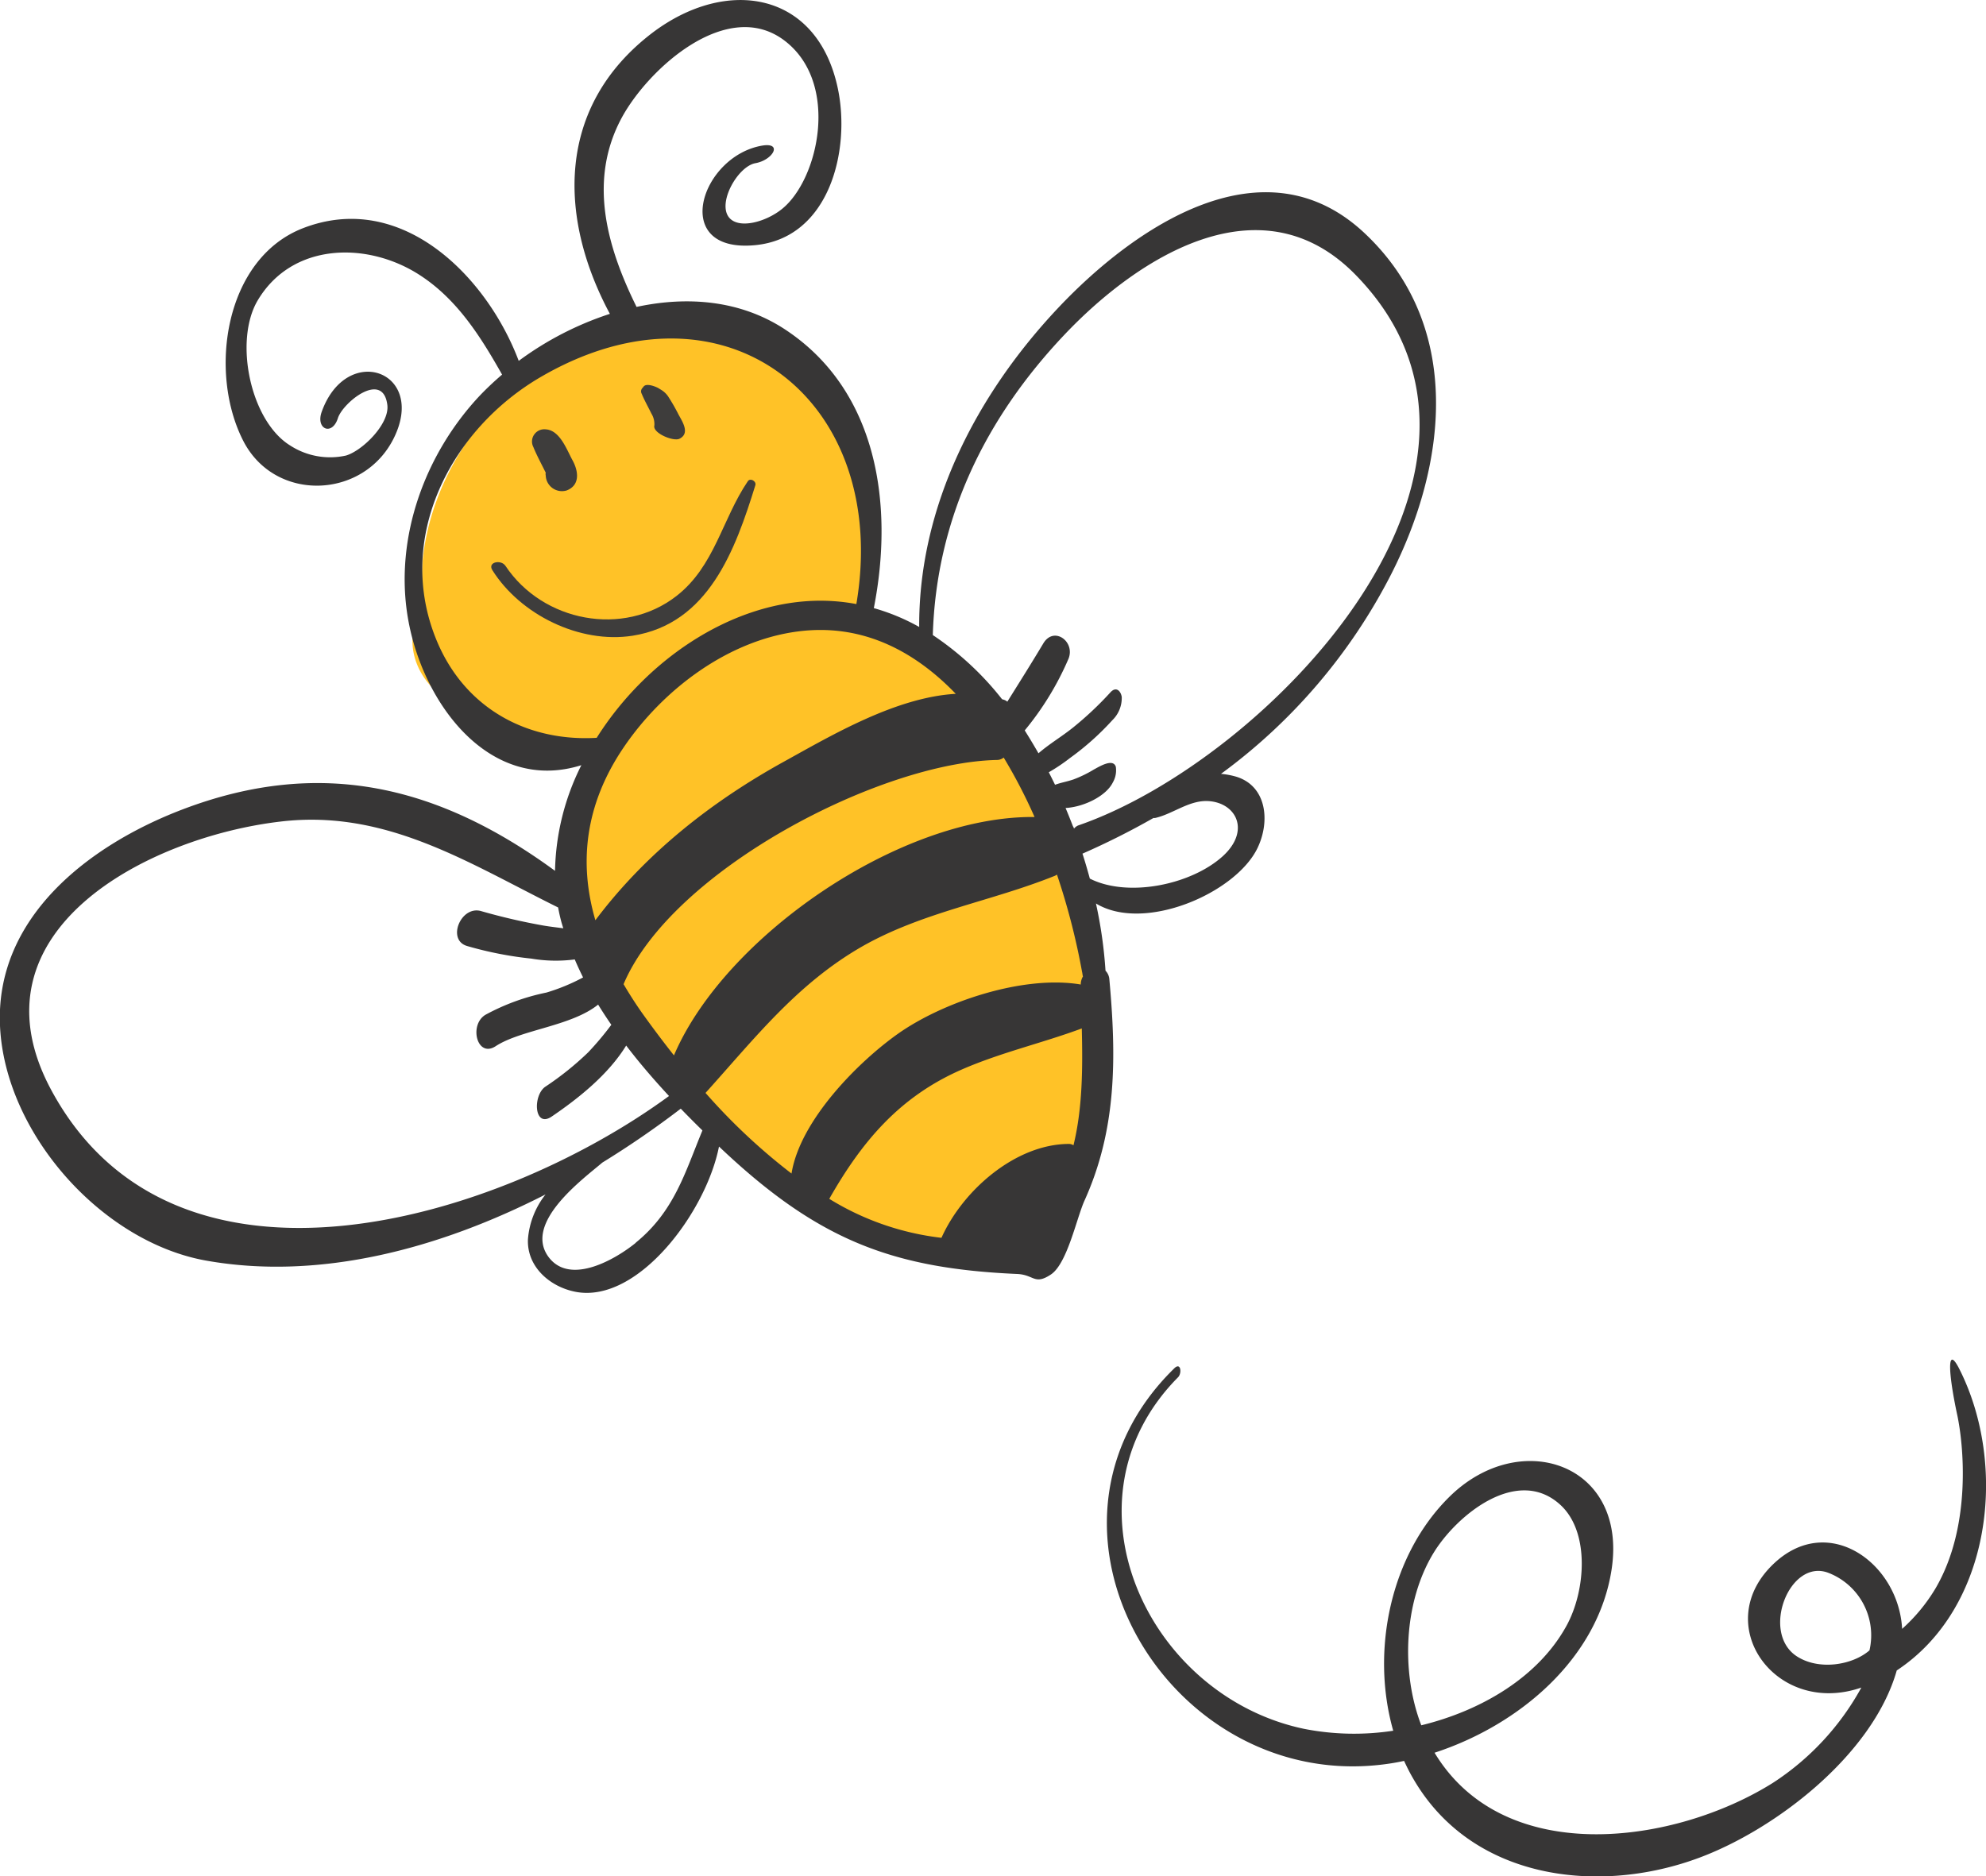<svg id="PRINT" xmlns="http://www.w3.org/2000/svg" viewBox="0 0 288.87 272.98"><defs><style>.cls-1{fill:#ffc227;}.cls-2{fill:#373636;}.cls-3{fill:#3e3d3c;}</style></defs><path class="cls-1" d="M1077.67,240.33c-.29-.13-.59-.2-.88-.31a16.36,16.36,0,0,0,1.79-5.36c2.57-16.35-8.25-37.63-26.32-37.81-18.7-.18-35.8,16.36-37.91,34.58a25.94,25.94,0,0,0-.15,3.31,36,36,0,0,0-1.38,8.56c-.2,4.88,3.7,9.2,8.31,10.28,4.68,5.63,11.34,8.82,18.76,6.46a45.17,45.17,0,0,0-.91,6.5c-.06.17-.13.33-.19.51a21.19,21.19,0,0,0-.87,4.63,9.25,9.25,0,0,0-1,5.73c1.48,13,12.45,28.31,21.57,37.46a63.33,63.33,0,0,0,35.68,17.78,11.16,11.16,0,0,0,11.47-5.71,9.81,9.81,0,0,0,5.71-9C1112.2,288.76,1107.79,253.87,1077.67,240.33Z" transform="translate(-952.82 -150.41)"/><path class="cls-2" d="M1110.57,325.06c4.7-10.4,4.64-20.86,3.61-32.17a2,2,0,0,0-.56-1.26,65.15,65.15,0,0,0-1.39-9.78c7,4.26,20.33-1.48,23.5-8.07,1.87-3.89,1.34-9-3.08-10.37a11.87,11.87,0,0,0-2.23-.42,82.53,82.53,0,0,0,24.73-29c8.15-16,10.51-36-3.69-49.51-14.73-14.06-33.69-1-44.78,10.78-11.87,12.62-20.25,28.85-20.16,46.36a30.25,30.25,0,0,0-6.6-2.74c2.92-14.83.67-31.67-13-40.6-6.43-4.19-14.08-4.82-21.51-3.22-4.3-8.7-7.07-18.35-2.19-27.46,3.83-7.13,15.32-17.62,23.69-11.3,8.11,6.14,5,20.18-.32,24.49-2.32,1.89-6.25,3-7.7,1.29-1.79-2.12,1.25-7.47,3.81-7.93s4-3.05,1-2.56c-9,1.52-13.47,15.65-1.09,14.49,10.82-1,13.95-13.73,12.09-22.73-2.94-14.18-16.13-16.39-27-8.16-14,10.69-13.71,26.81-6.17,40.88a46.49,46.49,0,0,0-13.26,6.84c-4.61-12.24-17-24.86-31.36-19.31-11.44,4.42-13.84,21-8.68,31,4.63,8.94,17.47,8.44,21.87-.45,4.83-9.75-6.84-13.94-10.48-3.85-.93,2.57,1.52,3.57,2.35.94.72-2.26,6.56-7,7.19-1.91.34,2.74-3.6,6.63-6,7.35a10.67,10.67,0,0,1-8.12-1.45c-5.81-3.57-8.21-15.19-4.76-21.08,5-8.47,15.87-8.62,23.41-3.84,5.55,3.52,9,9,12.16,14.6a43.29,43.29,0,0,0-3.19,3c-8,8.48-12.47,20.63-10.53,32.28,2.08,12.55,11.94,25.72,25.25,21.54a35.63,35.63,0,0,0-3.83,15.37c-16.57-12.13-33.81-16.72-54.24-8.91-13.5,5.16-27.32,15.69-26.48,31.67.81,15.5,14.79,31.25,30,33.95,16.58,2.94,34-1.79,49.34-9.63a12,12,0,0,0-2.56,6.54c-.16,4,3.22,6.94,7,7.64,9,1.65,18.9-11.56,20.79-21.15.46.43.92.87,1.38,1.29,13.55,12.48,24.22,16.47,42,17.25,2.45.11,2.5,1.66,4.89.08S1109.42,327.59,1110.57,325.06Zm-37.13-.24c4.72-8.29,10.16-14.82,19.22-18.79,5.71-2.5,11.71-3.85,17.51-6,.14,5.67.12,11.59-1.21,17a1.23,1.23,0,0,0-.62-.2c-7.76,0-15.47,6.71-18.58,13.66A39.74,39.74,0,0,1,1073.44,324.82Zm-18-15.41c7.14-7.91,13.29-15.86,22.77-21.3,8.77-5,18.72-6.54,28-10.27a2,2,0,0,0,.35-.19,100.35,100.35,0,0,1,3.77,14.83,2.33,2.33,0,0,0-.31,1.16c-8.32-1.41-20,2.5-26.61,7.18-5.81,4.12-14.23,12.6-15.46,20.32A87.82,87.82,0,0,1,1055.44,309.41Zm-11.92-15.82c7-16.54,37.3-32.31,54.4-32.62a1.58,1.58,0,0,0,.89-.35,76.14,76.14,0,0,1,4.49,8.65c-19.59-.22-45.11,17.43-52.45,34.68-1.63-2.06-3.17-4.12-4.6-6.12C1045.26,296.43,1044.35,295,1043.52,293.59Zm77.33-24.18c2.64-.6,5-2.67,7.84-2.45,4,.32,6,4.34,2,8-4.62,4.19-13.82,6.07-19.35,3.27-.33-1.21-.68-2.42-1.07-3.63a110.72,110.72,0,0,0,10.33-5.19A1,1,0,0,0,1120.85,269.41Zm-13.15-70.36c10.71-11.28,28.58-22.69,42.29-8.66,27.85,28.48-13.06,70.72-40.35,80.11a1.55,1.55,0,0,0-.61.47c0-.13-.1-.26-.16-.38-.34-.88-.69-1.76-1.06-2.63,2.74-.16,5.92-1.78,6.87-3.71a3.53,3.53,0,0,0,.44-2.29c-.41-1.28-2.44,0-3.21.41a17.35,17.35,0,0,1-2.94,1.43c-.92.32-1.82.46-2.69.78-.3-.61-.6-1.22-.91-1.82a26.24,26.24,0,0,0,3.08-2.07,39.27,39.27,0,0,0,6.16-5.5,4.49,4.49,0,0,0,1.37-3.41c-.16-.89-.84-1.53-1.64-.65a49,49,0,0,1-5.4,5.09c-1.66,1.34-3.48,2.4-5.07,3.78-.65-1.13-1.32-2.25-2-3.33a42.75,42.75,0,0,0,6.37-10.43c1-2.49-2.13-4.8-3.67-2.22-1.71,2.86-3.47,5.66-5.23,8.47a1.49,1.49,0,0,0-.51-.28l-.26-.08a43.47,43.47,0,0,0-10.07-9.33C1089,225.89,1096.12,211.25,1107.7,199.05Zm-91.33,44.63c-6.25-14.94,2-30.88,15.25-38.51,26.77-15.47,50.78,3.54,45.76,33.12a28.32,28.32,0,0,0-6.22-.47c-12.39.43-24.55,8.82-31.55,19.93C1029.43,258.34,1020.44,253.41,1016.37,243.68Zm27.18,15.44c5.68-8.36,15.07-15.5,25.29-16.84,9.23-1.21,16.86,2.7,23,9.07-8.7.5-18,6-25,9.87-10.58,5.84-20.16,13.4-27.42,23.07C1037,276,1037.87,267.47,1043.55,259.12ZM960.28,309c-12.45-23.1,14-36.81,33.37-39.07C1009,268.11,1021,276,1034,282.43c.12.65.26,1.3.43,1.94.09.36.21.72.32,1.09-.94-.13-1.89-.23-2.83-.39a89.22,89.22,0,0,1-9.15-2.12c-2.94-.81-5,4.23-2,5.09a53,53,0,0,0,9.34,1.83,21.2,21.2,0,0,0,6.31.12c.37.88.78,1.75,1.21,2.62a28.56,28.56,0,0,1-5.33,2.2,31.75,31.75,0,0,0-8.88,3.24c-2.42,1.47-1.21,6.33,1.5,4.56,3.69-2.41,11-2.9,14.9-6.05q.92,1.49,1.92,2.94a44.3,44.3,0,0,1-3.36,4,43.75,43.75,0,0,1-6.23,5c-1.86,1.26-1.67,6.11.93,4.34,3.91-2.66,8.22-6.1,10.82-10.32,1.95,2.56,4.06,5,6.23,7.34C1025.36,328,978.27,342.34,960.28,309Zm85,22.23c-2.9,2.36-9.5,6.22-12.64,2.09-3.77-5,5-11.39,7.8-13.78a135,135,0,0,0,11.4-7.84c1.05,1.09,2.1,2.14,3.15,3.17C1052.47,320.94,1050.92,326.62,1045.3,331.19Z" transform="translate(-952.82 -150.41)"/><path class="cls-2" d="M1237.8,349.55c-1.82-3.58-1.62.52-.3,6.68.93,4.33,2.14,16.2-3.14,25.24a25.21,25.21,0,0,1-4.87,5.91c-.51-9.53-10.65-16.93-18.56-9.59-9.56,8.86.16,22.44,12.63,18.13a38.67,38.67,0,0,1-12.89,13.88c-14.16,8.88-39,12.48-49.19-4.4,12.27-4,23.79-13.67,25.76-26.71,2.31-15.35-13.3-20.66-23.58-10.54-8.57,8.43-11.51,22.4-8.19,34.05a37.66,37.66,0,0,1-13-.28c-22.83-4.82-36-33.27-18.29-51.15.58-.6.39-2.22-.54-1.31-23.83,23.25-.7,62.08,31,57.56.8-.11,1.61-.26,2.41-.43.38.82.78,1.63,1.23,2.41,8.51,14.93,26.89,17,41.17,11.87,11.23-4,25.73-15,29.26-27.44C1242.56,384.28,1244.89,363.54,1237.8,349.55Zm-76.42,26.71c3.39-5.49,12.16-12.63,18.39-6.93,4.31,3.93,3.7,12.45.94,17.53-4.06,7.47-12.34,12.4-21.16,14.55C1156.56,393.64,1157,383.38,1161.38,376.26Zm52.74,15.08c-5.21-3.48-1-14.23,4.62-12.12a9.74,9.74,0,0,1,6,11.29C1222.24,392.68,1217.33,393.47,1214.12,391.34Z" transform="translate(-952.82 -150.41)"/><path class="cls-3" d="M1048,212.3a2.94,2.94,0,0,0-.43-1.72c-.49-1-1-1.89-1.41-2.88a.71.71,0,0,1,.11-.85l.17-.21c.42-.52,1.7,0,2.1.21l.44.27a3.3,3.3,0,0,1,1,.93,27.34,27.34,0,0,1,1.54,2.68c.6,1.09,1.68,2.74.13,3.51C1050.76,214.68,1047.69,213.4,1048,212.3Z" transform="translate(-952.82 -150.41)"/><path class="cls-3" d="M1032.2,219.58a.83.83,0,0,1,0-.41c-.18-.33-.34-.68-.51-1-.45-.9-.91-1.78-1.29-2.72a1.75,1.75,0,0,1,.18-1.9,1.78,1.78,0,0,1,1.59-.68c2.09.11,3.07,2.94,3.93,4.51s1.13,3.61-.85,4.38A2.36,2.36,0,0,1,1032.2,219.58Z" transform="translate(-952.82 -150.41)"/><path class="cls-3" d="M1062.69,221c-2.92,9.4-6.79,20.16-17.88,21.9-7.68,1.19-16.3-3.06-20.38-9.55-.73-1.18,1.27-1.58,1.91-.62,5.42,8.15,17.14,10.4,24.87,4.39,5.56-4.32,6.64-11.18,10.39-16.71.35-.51,1.26,0,1.09.59Z" transform="translate(-952.82 -150.41)"/></svg>